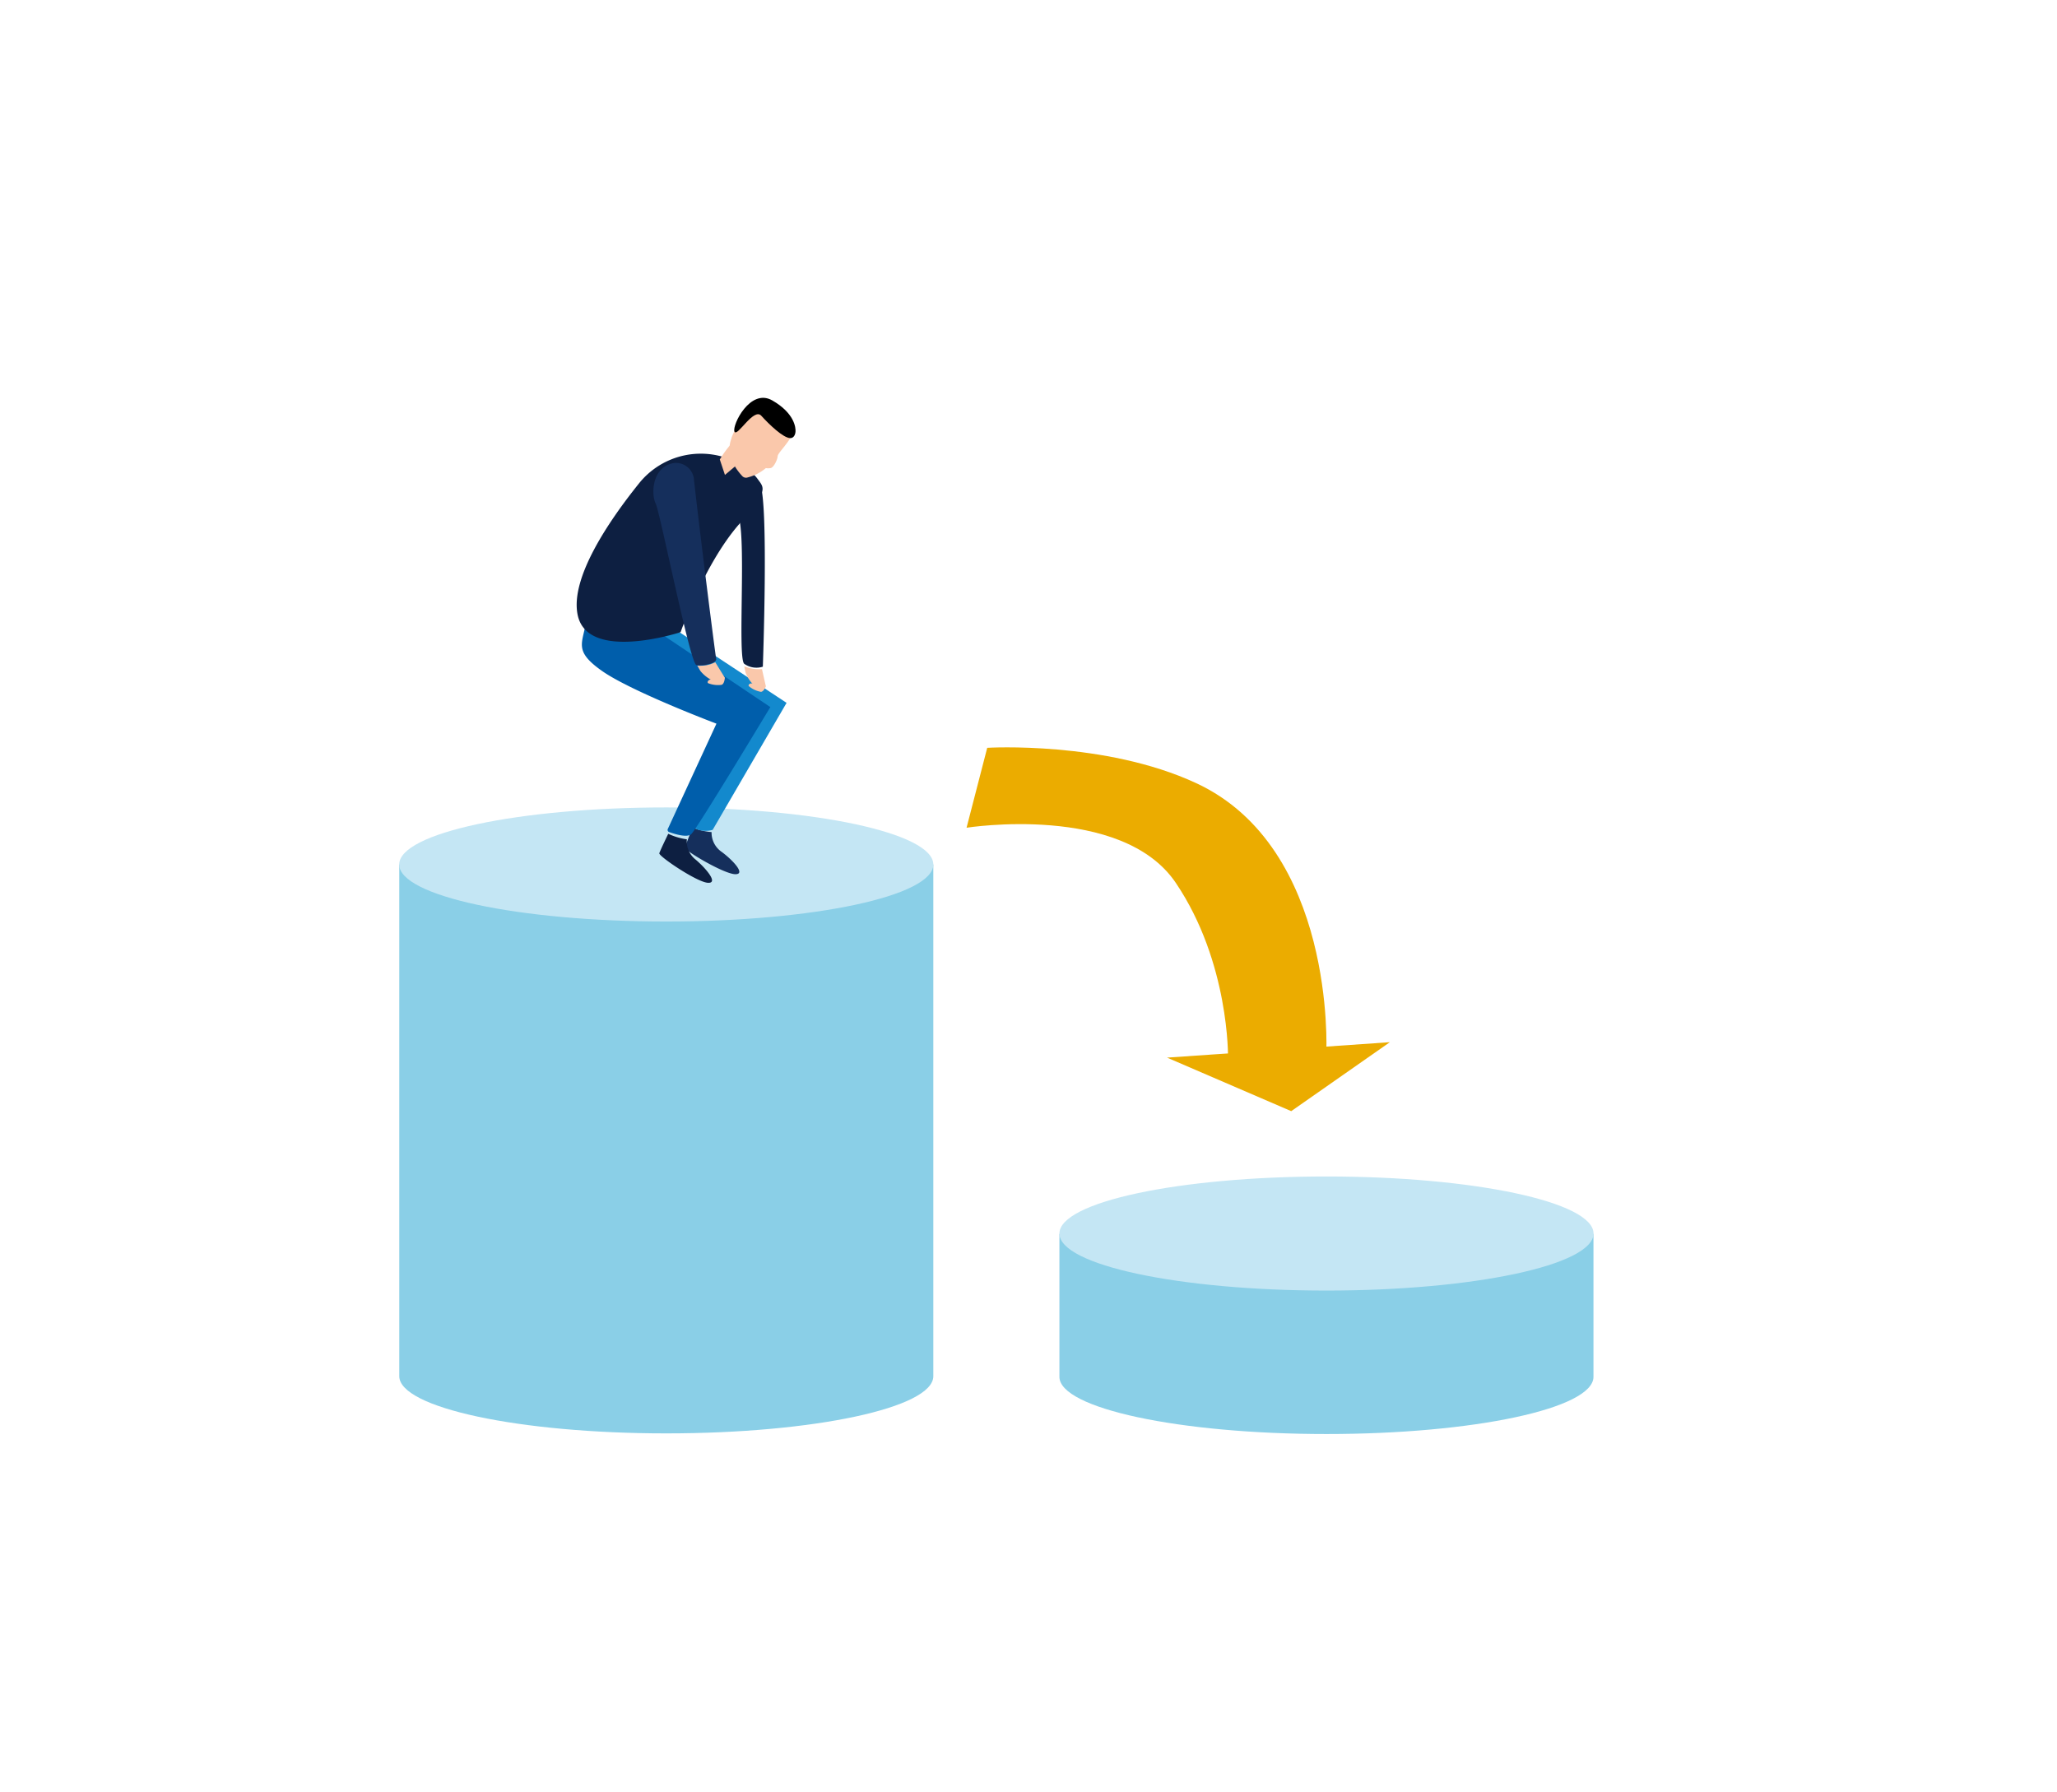 <svg xmlns="http://www.w3.org/2000/svg" xmlns:xlink="http://www.w3.org/1999/xlink" width="630.332" height="549.048" viewBox="0 0 630.332 549.048">
  <defs>
    <filter id="パス_14893" x="0" y="0" width="630.332" height="549.048" filterUnits="userSpaceOnUse">
      <feOffset input="SourceAlpha"/>
      <feGaussianBlur stdDeviation="6.5" result="blur"/>
      <feFlood flood-opacity="0.11"/>
      <feComposite operator="in" in2="blur"/>
      <feComposite in="SourceGraphic"/>
    </filter>
  </defs>
  <g id="グループ_5739" data-name="グループ 5739" transform="translate(19289.791 1162)">
    <g transform="matrix(1, 0, 0, 1, -19289.79, -1162)" filter="url(#パス_14893)">
      <path id="パス_14893-2" data-name="パス 14893" d="M605,245.518c.46-2.435-2.615-.511-2.676-1.2-.375-2.327-.083-1.933,1.549-1.265a4.619,4.619,0,0,0-1.494-1.583c.347-.439-1.6-3.237-2.345-5.878a4.088,4.088,0,0,0,2.236.852c-2.849-4.245-2.181.491-3.8-3.663,1.126,2.628-.21-4.666-.112-4.7a20.718,20.718,0,0,0-2.924-5.146c-1.048.123-4.359-1.523-1.952-1.652-3-1.529-1.917.3-3.352-2.612a5.284,5.284,0,0,1,2.727.856c-2.606-1.657-7.627-4.379-7.173-6,.27-1.176,3.292-.253,1.489-2.117-1.413-1.5-2.27,3.567-3.695-.65.768,2.363-3.69-1.141-2.708-1.3q.876,1.185,1.617.454a17.038,17.038,0,0,0-5.748-3.956c2.049-2.571,2.644.937,5.235.367-2.285-5.19-7.3-1.873-9.081-4.832a22.638,22.638,0,0,0-.5-2.885,2.331,2.331,0,0,0-1.357,2.019c-.1.032-4.31-3.716-4.326-3.765-.32-.985,3.279-.63,1.325-2.118.944.727-3.305,2.054-3.371,2.02-.687-.1-1.179-2.12.577-2.745a11.174,11.174,0,0,0-.977-.662c-4.383,8.282-1.588-8.573-1.644-3.385a6.012,6.012,0,0,1,.836-2.285c1.344-.219-.1-.3,1.648-1.461-3.587,2.363-3.619-8.457-1.888-7.986a24.032,24.032,0,0,0,.734,2.592,1.739,1.739,0,0,0,1.115-.253c-.4-.576-2.711-5.16-2.318-5.125.6.185,1.143.336,1.732.471a3.548,3.548,0,0,0,0-1.85c-2.536,1.912-.877-.858-3.263-3.511,2.753-.4-1.491-2.074.293-4.123,1.14-1.35,2,3.649,2.034,3.748a7.477,7.477,0,0,0-1.073-5.311c.584.79,1.091.843,1.571.143-.723-3.9-1.493.431-1.927-.571-.082.081-1.037-5.868-.99-5.556a30.763,30.763,0,0,1-1.616-6.985l2.384,2.817a21.076,21.076,0,0,0-4.352-8.872,22.361,22.361,0,0,0,2.373,2.277c2.376-2.568-6.181-5.121-.69-6.143-3.081.566-6.543-9.249-7.315-10.957.485.659.972,1.317,1.442,1.926-.238-1.066-.491-2.181-.729-3.246,5.657,3.006-5.478-7.146-2.294-6.058-.829-.874-4.039-4.892-3.734-6.3.49-2.01,3.287,2.578,3.287,2.578-.327-8.547-2.315-5.616-1.38-3.579-.386-.854-2.665-.495-3.544-1.025.926-1.335,1.329-.432-.582-.954-1.667-.438-.476,2.386-2-.277,1.114-.09,2.593-3.074,3.568-2.085-.824-1.365-1.409.186-1.687-2.01-2.328,2.552-10.56-8.379-7.261-9.451a2.786,2.786,0,0,1-1.759-1.224c-.317.865-.57,1.763-.887,2.629-.8-.776-3.452-6.77-4.2-6.743.144.443-1.393,4.589-1.813,1.623.048.148.853-.223.824-.812a1.459,1.459,0,0,0-.173-.869c-.727.944-.274-.509,0,0,.066-.13.231-.293.364-.554-.64.208-7.478-8.945-7.9-9.243a.825.825,0,0,1,.447-.635,2.173,2.173,0,0,0,2.837,1.364c.149-.212-10.446-6.185-12.12-5.641.446-.471,1.5-1.74,1.85-2.179-1.626.692-2.429-1.279-3.823-.88a3.027,3.027,0,0,0,.129,2.244c-1.236-.959-3.6-2.2-4.524-3.374,2.315-1.079.471.446,1.926-1.442.987,1.53.74,1.774,2.626,1.215a14.611,14.611,0,0,1,2.478-.751c.066.033-14.136-5.149-13.313-5.8.708-.5,3.6-.136,4.616-.03-6.148-3.009-6.179-1.094-8.912-5.486-.728-1.07-3.706,3-2.513,3.32-.735-.251-1.485-.551-2.236-.852.592-.356,1.25-.678,1.841-1.034a10.159,10.159,0,0,0-3.4-.582c.411,1.935-2.652.045-3.688-1.469a28.634,28.634,0,0,0,3.127-.091c-.327-.166-6.541-3.045-4.931-3.786-1.462.693-7.288-1.659-7.879-1.467a4.6,4.6,0,0,1,1.148-.319c-.053-1.67-1.475.316-1.59.3a9.386,9.386,0,0,1-2.305-.394c.623-.093,1.279-.252,1.9-.346-2.2-1.408-10.132-2.2-13.22-3,.967-.042.721-.126-.636-.283.491,0,1.281-.58,1.788-.527-3.271-.352-5.742-.42-9.152-1.87.18.05-.915-.3-.769-.022.225.526-.361.063-.817-.17-.051.343-.232.293-.523-.1a.715.715,0,0,1,.523.1c.033-.065.017-.115.034-.229.162.328-5.22-2.331-5.432-2.48.24.738-1.042,1.318-2.156,1.408.181-.113.329-.161.362-.226-.491,0-3.445.956-.93-.351-.328,0,.887-2.629.789-2.6-.74.4-2.3,1.619-3.025-.432a6.439,6.439,0,0,1,.4,1.722l.065.033-.034.065c.027.753-.332.652-.727.78a2.383,2.383,0,0,1,.727-.78l-.032-.1c-.506-.217-4.41-1.343-4.564-.477.631-3.253-6.491,1.293-9.851-.337a2.478,2.478,0,0,0,2.343-.326c-7.935-2.646-22.224,3.629-31.665,3.214a.737.737,0,0,0-.327,0,.554.554,0,0,0,.293.068c-.131.1-.164.162-.034.229-1.635-.34-.98-.335-.325-.33-.538-.315-.251-1.606-1.912-.522.23-.129.845.923-.321,1.356-.016-.049-.991-3.216-1.456-2.3.549,1.019-.26,1.88-1.244,2.2a10.831,10.831,0,0,1,2.29.181c-2.089,1.441-5.408.777-7.739,1.644.543-.34,1.036-.663,1.53-.987-1.885.395-7.116,3.727-7.573,3.495-1.272-.566-.843-1.086-1.961-.506.921-.517,1.858-.985,2.744-1.436-1.292-.124-8.793,2.585-9.682,3.2,2.188.7-2.7,1.911-3.423,2.364a30.659,30.659,0,0,1-3.763,1.985l-.971-1.48c-.016-.049-.172,1.144-.647,1.19-1.54.119-1.292,2.053-1.715,1.755-.538-.315-4.514,3.861-2.447,3.19-2.5,1.192-4.783.52-4.754,3.123a6.3,6.3,0,0,0,1.164-.269l-9.681,3.2c-2.651-.118-6.795,2.371-6.889,3.925-.849-.268-1.7-.537-2.564-.854,11.553-3.808-12.408-36.515-19.707-41.055.128.394.111.508-.473-.282a2.977,2.977,0,0,1,.473.282c-.354-.756-1.324-2.4-1.275-2.416-.017.114-1.4-.469-1.453-.453-2.983-1.643-1.763-2.911-5.483-2.3-1-3.592-6.281-7.1-10.315-8.3a28.637,28.637,0,0,1-3.69-1.141c2.089.9-.03-2.439-.361.226-2.7-2.77-4.987-2.951-9.764-3.25a3.435,3.435,0,0,1,2.349-1.144c-3.418-.3-10.243-2.713-11.387-2.886a112.427,112.427,0,0,0-17.385-1.916c2.693-3.27-1.167.6-1.642.642-1.98-.064.932-1.99.7-1.861-2.455-2.2-15.582-.216-19.026.739,2.609-.848-2.551-.314-1.882-.1-1.209-.369-12.656,4.6-12.565,1.361-3.125,1.941-6.821,3.631-9.442,3.939-.114-.017-7.97,1.936-8.039,2.394a3.34,3.34,0,0,0,1.505.11c-.347.439-.743.894-1.091,1.334a18.59,18.59,0,0,1-2.655-1.8c.119-.474-5.614,4.328-5.438,4.869a1.628,1.628,0,0,1-.771-1.872c-1.392.071-1.987.754-1.963,2A8.543,8.543,0,0,0,192.5,23.34q.074-.024.1-.2c-.956.909-2.8,2.271-3.6,1.495.731.742-1.9,4.209-2.666,4.023-.93-.351-.99-1.2-2.306-.394a37.671,37.671,0,0,0-4.384,3.928c-.306-.608-5.563-.37-2.212,2.406-.1.032-3.49,2.658-3.1.844.61-2.647-2.068,2.849-3.257,4.215a1.6,1.6,0,0,0-1.3-1.483c.246-.08-.923,7.375-1.523,2.182a5.39,5.39,0,0,0-.7,2.188c-.31-.117-2.427,2.748-4.145,4.666a3.81,3.81,0,0,0-.292-2.409c-2.311,4.615,1.378,1.729-1.282,4.934,1.753-2.311-3.137,1.4-4.24,2.194a.685.685,0,0,1,.2-.228.836.836,0,0,0-.247.244l-.05.016a.05.05,0,0,0-.033.065,24.883,24.883,0,0,0-3.179,4.788c.615,1.052.376,4.5-.706,2.516-.172,3.158,1.118,1.6-.9,4.1a4.882,4.882,0,0,1-.471-2.622c-.367,3.058-.621,8.474-2.375,8.772-1.18.22-1.6-2.909-2.565-.527-.637,1.894,3.923.684,1.234,3.463,1.366-.988.345,4.078-.27,3.19.481-.864.42-1.388-.216-1.671a14.335,14.335,0,0,0-1.362,6.864c-3.2-.81-.257-2.8-1.763-4.924-3.975,4.013,1.27,7.425-.8,10.274a13.987,13.987,0,0,0-2.418,1.6,2.247,2.247,0,0,0,2.419.412c.1.132-1.6,5.471-1.678,5.552-.759.682-1.75-2.37-2.352-.705.514-.929,1.359,2.171,1.821,3.762.049-.016.067-.13.148-.211.219,1.507.14,1.1-.148.211a4.446,4.446,0,0,0-.741,2.744,4.342,4.342,0,0,0-1.072-1.121c-.071.785-.192,1.586-.312,2.387,4.726-3.712,1.333,14.153.632,7.305a14.294,14.294,0,0,1-.468,3.417c-1.848-.161.31.117-1.36,2.347-.232.293.735.251,1.068-.565-.113-.181,4.246,7.873,1.815,6.758-.75-.464-1.3-1.483-2.112-1.98,1.446,1.272,1.247,1.663,2.533,2.606l.065.033-.049.016c.08.246,4.313,3.225-1.459.365a1.582,1.582,0,0,0,.384,1.018c2.159.278,2.227,2.161,4.027,4.352-.57-.413-.928-.678-.961-.613a8.892,8.892,0,0,0,.827,1.037.876.876,0,0,1-.391-.2,1.2,1.2,0,0,1,.249,1.606c-1.9-.146-1.866-2.06-2.4-3.358a1.867,1.867,0,0,1-.653,2.008,2.713,2.713,0,0,0-1.364-1.516c-.9.239.743,1.282,1.133,1.646-2.1-1.276.957,1.1-.14,1.243-.688.06-4.008-2.453-1.573.185a4.043,4.043,0,0,1-1.614-.945c-1.222,1.431-2.844,1.632-4.883.716a20.052,20.052,0,0,0,1.685-2.017c-1.828-.6-6.256,2.686-7.9,3a21.206,21.206,0,0,0,2.585-1.928c-2.025-2.88-5.918,5.406-6.121-.243.106,3.34-10.056,5.063-11.943,5.622.74-.4,1.43-.791,2.121-1.179-1.113.09-2.228.18-3.325.319,3.8-5.209-7.938,4.212-6.36,1.2-.987.647-5.476,3.249-6.8,2.7-1.892-.8,3.051-2.842,3.051-2.842-.573-.086-7.387.55-3.772.79-.836.272-.886,2.465-1.612,3.245a2.6,2.6,0,0,1-.6-.84,2.455,2.455,0,0,1-.4,1.274c-.683,1.583,2.252.9-.621,1.943.09-1.063-2.53-3.1-1.525-3.858-1.314.645-.027,1.424-2.2,1.26,2.091,2.75-10.3,9.17-10.6,5.567a2.372,2.372,0,0,1-1.5,1.577c.848.432,1.647.88,2.5,1.312-.971.7-6.974,2.32-7.438,3.07.393-.128,4.4,2.161,1.376,2.056.114.018-.109-.835-.681-.921a2.356,2.356,0,0,0-.932-.024c.812.825-.412.243,0,0a3.331,3.331,0,0,0-.472-.445c.224.689-10.459,6.337-10.41,6.321a.826.826,0,0,1-.617-.561,2.112,2.112,0,0,0,1.852-2.507c-.406-.412-8.28,10.364-7.37,11.32-.243-.411-2.028-2.389-2.06-2.487.576,1.772-1.688,2.344-1.387,3.771a2.769,2.769,0,0,0,2.225.148c-1.1,1.121-2.6,3.4-3.862,4.194-.88-2.544.462-.422-1.194-2.17,1.643-.806,1.788-.527,1.525-2.509a14.814,14.814,0,0,1-.473-2.459c-.349.6-6.911,13.4-7.478,12.5-.4-.74.29-3.632.511-4.629-3.629,5.751-1.847,6.043-6.48,8.364-1.167.6,2.589,3.948,3.04,2.822q-.549,1.076-1.1,2.152c-.273-.673-.579-1.281-.853-1.954a11.741,11.741,0,0,0-.926,3.349c2-.214-.233,2.634-1.86,3.489.106-1.014.212-2.028.252-3.075-.28.309-3.467,6.079-4.129,4.716.512,1.575-2.425,6.938-2.169,7.726a3.274,3.274,0,0,1-.286-1.213c-1.7-.046.234,1.557.266,1.655A11.61,11.61,0,0,1,28.1,200.3c-.06-.688-.153-1.311-.247-1.934-1.638,2.328-2.679,10.177-3.587,13.248.025-1.1-.075-.9-.25.571-.012-.54-.6-1.33-.493-1.853a30.574,30.574,0,0,1-2.018,9.2c.051-.18-.3.914-.021.769.525-.225.062.361-.171.817.343.052.293.231-.1.523a.715.715,0,0,1,.1-.523c-.065-.033-.114-.017-.229-.035.131-.1-2.166,4.894-2.465,5.481.739-.24,1.318,1.041,1.457,2.139-.968-1.972,1.216,3.741-.578.569,0,.327-2.662-.822-2.581-.74.935,1.873.957,1.1-.416,3.074a7.144,7.144,0,0,1,1.656-.429c-.217.506-1.163,4.46-.248,4.6-3.483-.5,1.959,7.2-.144,10.442a2.472,2.472,0,0,0-.224-2.866c-2.222,8.069,4.89,22.086,5.9,31.391-.017.114.031.262.013.377a.372.372,0,0,0,.085-.409c.064.2.178.214.228.035-.176,1.635-.253,1.062-.3.423-.331.488-1.558.4-.325,1.847-.08-.246.825-.812,1.389.256a12.014,12.014,0,0,0-2.152,1.08c-.2.882.14.934.949.073a6.125,6.125,0,0,1,1.554,2.271,8.25,8.25,0,0,1-.223-3.03c1.656,1.911,1.533,5.217,2.546,7.5-.373-.478-.8-.939-1.168-1.416.608,1.871,4.632,6.55,4.48,7.089-.3.914-.728,1.107-.65,1.517-.437-.674-.938-1.382-1.424-2.041.088,1.277,3.766,8.41,4.513,9.2.394-2.305,2.306,2.407,2.842,3.05.488.331,1.034,1.678,2.528,3.424-.462.422-.939.795-1.352,1.2-.049.016,1.146.009,1.241.468.316,1.476,2.235,1.015,2,1.472-.283.636,4.83,4.145,3.407,1.777,1.7,2.386,1.174,4.952,3.862,4.514l2.3,10.084c-7.729,2.511-17.62,24.665-18.7,28.88-2.951,11.354-4.788,29.149,1.86,39.561.069-.458.2-.391.372.641a3.624,3.624,0,0,1-.372-.641,31.167,31.167,0,0,0-.19,3.436c.147-.048.99,1.2,1.184,1.466,1.63,3.008,5.278,7.7,2.918,10.155.816.333,1.665.6,2.465.886-.107,3.355,3.013,8.6,5.351,10.942.878.858,2.081,1.882,3.216,3.2-1.478-1.37-.954,2.922.865.318,1.341,4.462,4.026,6.529,9.127,9.5a4.275,4.275,0,0,1-3.355-.107c3.371,2.333,10.31,8.95,11.483,9.711,3.943,2.42,7.317,4.263,11.044,7.025,2.881,2.166,8.793,3.946,6.392,5.434-.034.065,4.017-.87,4.017-.87,2.284,1-2.076,1.818-1.765,1.771.064.2,7.207,3.59,7.207,3.59,4.342,1.637,10.02,4.038,15.89,4.851-1.015.057-1.312.481-.877,1.319a4.225,4.225,0,0,1,2.836-.486c.357.265,5.855.6,8.749,1.131a51.565,51.565,0,0,1,7.186,2.019l.05-.016c.065.033,6.073-.068,6.073-.068,1.719-.069,6.381.376,6.939.249-1.383-1.238,9.661,1.6,10.576-.28a5.035,5.035,0,0,0-1.828-.6c1.615-1.4,5.285.188,4.487,1.753-.679,1.092,8.128-3.294,8.428-4.044a2.222,2.222,0,0,1,.357,2.605c1.668.275,2.7-.389,3.01-1.958.96.777.039,1.293,1.776,1.11a2.786,2.786,0,0,1,2.061-1.867,11.99,11.99,0,0,0-1.008,1.253c.544-.5,2.651-2.059,2.854-.764.435-1.175,2.575-2.8,3.414-3.4-.442-.019-.161,4.025-.128,3.96a14.317,14.317,0,0,0,2.233,3.356.516.516,0,0,1,.182-.277c.079.41.03.426-.182.277a3.514,3.514,0,0,0-.007,3.159c4.092-2.146,2.943.35,2.654,1.8-.11-.672-.415-1.444-.979-.335-.782,1.615,4.229,5.647,5.881,5.872a1.834,1.834,0,0,0-1.614,1.4c.873,3.69,3.769-2.64,4.978,1.92a1.858,1.858,0,0,1-2.278.359,7.219,7.219,0,0,0,2.742,1.068c-.316.538-.68,1.092-1,1.629,5.181,1.038,3.095-.189,6.928,3.9a4.629,4.629,0,0,0-3.064.288c3.227,1.727,4.246-.835,7.011,1.477-.228-.2.248,3.947.913,4.819,1.312,1.86,6.464,4.485,7.769,5.15.3-.587.582-1.223.93-1.826.977.662,5.166.825,2.354,2.555,3.11.023,2.233-1,5.23,1.022a7.243,7.243,0,0,1-3.278.63c3.959.292,10.85.393,11.423,2.493a5.839,5.839,0,0,1-1.6,2.263c-.3,1.078,4.5-1.734,5.8-.578.151-.539.287-1.127.422-1.715.13.066,3.557,1.4,3.344,1.58-1.158-.549-1.83-.439-2.049.394a19.565,19.565,0,0,0,8.848.935c-.686,4.087-3.572.562-6.061,2.786,5.878,4.186,9.2-2.336,13.081-.277a37.213,37.213,0,0,0,2.4,2.866,2.948,2.948,0,0,0,.252-3.075c.148-.048,5.917,1.125,6.979,1.379-.542.176-.4,4.646.3,3.112.448-.8-.156-3.16,2.419-3.779.853-.223,4.105.407,1.09.843a8.911,8.911,0,0,0,4.353.164l-1.784,2.049c1.048.04,2.029.048,3.077.088-5.343-5.557,17.72-3.417,9.065-1.748.326.166,4.406-.343,4.418.2.027.753,1.069,1.448,3.459,1.434,1,.057-.907-1.284-1.2-1.351-.082.081,11.122-7.478,11.061-3.812-.97.533-1.957,1.18-2.895,1.811a1.84,1.84,0,0,0,.743,1.282c.48-.7,5.327-5.214,5.406-4.8.043.8.021,1.571.047,2.325a4.844,4.844,0,0,0,2.314-.752,3.41,3.41,0,0,1-1.747-.521s4.217-3.6,4.847-4.677c.691,1.626.648.987,1.065-.074,2.96,2.412.493-2.5,4.067-1.049,2.252.9-3.186,3.593-3.761,3.834,1.859.866,4.945-2.368,6.114-3.293-.76,1.009-.6,1.665.4,1.885,4.487-2.438-1.118-1.6-.047-2.489-.326-.166,5.274-2.693,4.268-3.781,3.3-.908,6.4-2.734,9.922-4.639a41.578,41.578,0,0,0-2.4,4.156c4.4-1.538,5.549-6.375,8.778-9.165a22.572,22.572,0,0,0-1.649,3.8c1.371.534,6.341-9.462,6.956-4.22-.011-5.058,6.592-10.2,9.466-13.579a3.079,3.079,0,0,1-.834,2.122c.922-.681,1.778-1.394,2.75-2.091-.411,8.787,3.8-7.059,4.39-4.746.708-.5,1-4.789,1.45-1.233.834-1.958,2.756-7.263,4.841-8.05,2.576-.783-.892,5.3-.892,5.3a12.365,12.365,0,0,0,4.44-4.926,10.713,10.713,0,0,0-1.433,1.282c.428-.357-1.736-6.348.338-3.484a12.1,12.1,0,0,0-.756-1.823c-.46-1.919-2.39.015-.816-2.511.354.756,2.882,2,3.643,3.171.037-2.733.75-10.421,1.569-8.238.106-1.014.2-2.077.285-3.141,2.59-.406,4.1,4.762,3.421,6.508,1.141-3.691,2.95,1.545-.088-5.631,3.263,1.5,3.883,3.745,6.191,5.989.715.693-.017-6.417,1.747-3.67-.1-.132-.677.764-.339,1.471.241.575.42.789.55.855.32-1.193.391.2,0,0-.034.229-.1.523-.138.916.66-.65,13.949,6.244,14.063,6.261a.911.911,0,0,1-.106,1.014,2.837,2.837,0,0,0-4.061.068c-.085.572,15.9.874,17.211-.966-.17.817-.7,3.71-.782,3.791,1.374-1.97,3.635-.2,4.907-1.648a3.621,3.621,0,0,0-1.635-2.353c2.85,1.74,4.421-.294,7.213.595-1.79,2.868-.751-.136-1.119,2.922-2.154-.933-1.937-1.439-3.719.447a13.585,13.585,0,0,1-2.211,2.405c.77-.141,18.854-3.949,18.519-2.969-.336,1.143-3.737,2.738-4.854,3.319,3.472-.366,6.292-2.915,9.637-3.675,3.231-.778,2.684,2.23,3.924,2.7,1.632.667,1.648-5.815-.009-5.222,1-.27,2-.541,2.968-.747-.334.816-.732,1.6-1.066,2.415.2-.064,4.123-1.884,3.911-2.033-.706.338-1.2.171-1.4-.633.215-.342,5.769-1,6.243-.885l-3.064,2.629c.426-.03,8.283-2.147,8.106-.511,1.142-1.677,7.921-4.1,8.762-4.861a4.974,4.974,0,0,1-.8,1.238c1.478,1.534,1.174-1.579,1.256-1.66a15.372,15.372,0,0,1,2.517-1.634l-1.488,1.953c.148-.048,15.262-9.476,15.374-9.132l-.247.244c.59-.029,1.026.646-.522,1.911a60.424,60.424,0,0,1,9.792-6.882c.181-.114.756-.518.692-.715,1.274.4-.013-.377-.471-.446,2.059-1.7,1.064-.074,1.473.011-.229-.035,7.048-3.433,6.9-3.385-.131-.066-.659-1.691-.807-1.643.365-.554.68-1.092,1.028-1.695-.442,2.157,1.616-3.736,1.049-.123.264-.358,1.99,2.945,2.041,2.765.205-1.21.108-3.519,2.8-2.925a11.234,11.234,0,0,1-2.106-.785l-.049.016-.016-.049c-1.06-.581-.369-.969-.347-1.574a7.981,7.981,0,0,1,.347,1.574.051.051,0,0,0,.065.033c.592-.356,4.76-3.778,3.833-4.62,3.023,2.773,2.954-7.491,6.3-10.756a3.394,3.394,0,0,0-.806,2.711c3.777-3.785,8.091-13.344,10.21-20.727,1.646-5.651,10.04-39.725,8.979-40.142,2.82-.7,18.169-6.564,17.4-6.75,2.242.034,3.9.1,6.529.328-1.322-.55-4.445-.95.641-.372-.7-.807.38-.5,1.721-.4-3.382-.861,1.527-.66,1.9-.673a.832.832,0,0,0-.309-.281c-.689.224-.795-.939,0,0a4.592,4.592,0,0,0,.4-.292,5.227,5.227,0,0,1,1.285-1.071c-.544.5,4.163,1.423-.227-.362,3.9-.068,2.9.038,5.87-3.377a4.75,4.75,0,0,1-.066,2.144c1.908-3.341,8.075-4.964,8.932-5.678,4.594-3.615,9.531-7.015,13.573-11.159.458,4.259.353-1.258.667-1.632,1.386-1.43.771,2.035.854,1.791,3.26-.352,10.431-11.28,12.191-14.574-.816,1.843,1.451-1.4,1.371-1.643,1.005-.925,4.4-12.751,6.729-10.949.106-1.014,5.227-17.917,4.837-18.28a3.563,3.563,0,0,0-.894,1.27c-.837-1.905,2.072-3.5,2.4-3.01.325.33-.778-7.421-1.32-7.245a1.611,1.611,0,0,1,2.06.31c.631-1.239.376-2.19-.83-2.724a10.4,10.4,0,0,0,.62-4.12,3.943,3.943,0,0,1,.339.706c-.3-.935-.789-3.934.262-4.385-1.18.22-2.5-4.193-2.242-4.388.774-.632,1.476-.316,1.52-1.854a40.5,40.5,0,0,0-1.429-5.74c.541-.012,2.966-4.773-1.057-3.085.033-.065-.606-4.375.761-3.186,2.29,2.358-.79-3.771-2.01-4.68a1.57,1.57,0,0,0,1.624-.528Z" transform="translate(2.99 11.66)" fill="#fff"/>
    </g>
    <g id="グループ_5732" data-name="グループ 5732" transform="translate(-19167.463 -1040.087)">
      <g id="グループ_2454" data-name="グループ 2454" transform="translate(0.023 142.998)">
        <path id="パス_2845" data-name="パス 2845" d="M1116.432,218V374.819c0,9.638,36.625,17.524,81.813,17.524s81.835-7.842,81.835-17.524V218Z" transform="translate(-1116.432 -218.004)" fill="#8acfe7"/>
      </g>
      <g id="グループ_2455" data-name="グループ 2455" transform="translate(0 125.518)">
        <ellipse id="楕円形_28" data-name="楕円形 28" cx="81.835" cy="17.48" rx="81.835" ry="17.48" transform="translate(0 0)" fill="#c4e6f4"/>
      </g>
      <g id="グループ_2456" data-name="グループ 2456" transform="translate(202.312 256.201)">
        <path id="パス_2846" data-name="パス 2846" d="M1208.782,269.684v43.809c0,9.638,36.646,17.524,81.836,17.524s81.814-7.842,81.814-17.524V269.684Z" transform="translate(-1208.782 -269.684)" fill="#8acfe7"/>
      </g>
      <g id="グループ_2457" data-name="グループ 2457" transform="translate(202.311 238.611)">
        <ellipse id="楕円形_29" data-name="楕円形 29" cx="81.835" cy="17.48" rx="81.835" ry="17.48" transform="translate(0)" fill="#c4e6f4"/>
      </g>
      <g id="グループ_2458" data-name="グループ 2458" transform="translate(87.574 131.718)">
        <path id="パス_2847" data-name="パス 2847" d="M1164.551,214.212a20.056,20.056,0,0,1-5.782-1.358s-2.19,5.213-2.366,6.111,11.829,8.017,15.333,8.149-.745-4.381-4.118-6.856A7.118,7.118,0,0,1,1164.551,214.212Z" transform="translate(-1156.401 -212.854)" fill="#152f5c"/>
      </g>
      <g id="グループ_2459" data-name="グループ 2459" transform="translate(73.688 71.195)">
        <path id="パス_2848" data-name="パス 2848" d="M1161.3,185.224l33.777,22.277-22.65,38.924a8.261,8.261,0,0,1-4.381,0c-2.19-.745-1.336-1.95-1.336-1.95l16.012-30.228-32.66-29.024Z" transform="translate(-1150.062 -185.224)" fill="#1389cd"/>
      </g>
      <g id="グループ_2460" data-name="グループ 2460" transform="translate(55.981 68.172)">
        <path id="パス_2849" data-name="パス 2849" d="M1143.323,183.844c-.985,7.031-4.14,9.222,4.841,15.53s35.047,16.144,35.047,16.144l-14.873,32.2a.7.7,0,0,0,.25.959.713.713,0,0,0,.1.048c1.643.591,5.455,1.8,6.769.679,1.709-1.468,24.268-38.968,24.268-38.968l-37.476-25.146Z" transform="translate(-1141.978 -183.844)" fill="#005eab"/>
      </g>
      <g id="グループ_2461" data-name="グループ 2461" transform="translate(102.905 26.51)">
        <path id="パス_2850" data-name="パス 2850" d="M1171.093,164.824c2.65,5.783.832,55.879.832,55.879a6.439,6.439,0,0,1-5.717-.9c-2.19-2.037,1.008-42.254-2.19-46.109S1171.093,164.824,1171.093,164.824Z" transform="translate(-1163.401 -164.824)" fill="#0d1f41"/>
      </g>
      <g id="グループ_2462" data-name="グループ 2462" transform="translate(54.385 17.113)">
        <path id="パス_2851" data-name="パス 2851" d="M1190.891,163.491a24.247,24.247,0,0,0-30.667,6.309c-9.112,11.368-20.984,28.783-18.684,40.085,2.979,14.72,31.565,5.345,31.565,5.345s7.031-20.437,17.721-32.857c9.463-10.952,7.951-11.171,5.7-14.326A17.093,17.093,0,0,0,1190.891,163.491Z" transform="translate(-1141.25 -160.534)" fill="#0d1f41"/>
      </g>
      <g id="グループ_2463" data-name="グループ 2463" transform="translate(79.708 133.601)">
        <path id="パス_2852" data-name="パス 2852" d="M1161.248,215.4a19.73,19.73,0,0,1-5.7-1.687s-2.475,5.082-2.738,5.958,11.346,8.762,14.807,9.047-.46-4.381-3.7-7.119A7.071,7.071,0,0,1,1161.248,215.4Z" transform="translate(-1152.81 -213.714)" fill="#0d1f41"/>
      </g>
      <g id="グループ_2464" data-name="グループ 2464" transform="translate(77.889 19.937)">
        <path id="パス_2853" data-name="パス 2853" d="M1164.427,167.082c1.753,15.771,6.265,51.52,6.79,54.761.263,1.577-4.118,2.19-6.046,1.928s-11.171-46.985-12.507-49.548-1.314-11.237,5.7-12.376a5.566,5.566,0,0,1,6.053,5.027C1164.416,166.944,1164.422,167.012,1164.427,167.082Z" transform="translate(-1151.98 -161.823)" fill="#152f5c"/>
      </g>
      <g id="グループ_2465" data-name="グループ 2465" transform="translate(105.735 82.257)">
        <path id="パス_2854" data-name="パス 2854" d="M1164.692,190.274a10.973,10.973,0,0,0,3.658.876,15.981,15.981,0,0,0,1.774,0s.832,3.746,1.2,5.279c0,0-.723,1.818-1.621,1.665a7.837,7.837,0,0,1-3.658-1.774c-.2-.569.788-1.03,1.226-.635a10.147,10.147,0,0,1-2.191-3.5Z" transform="translate(-1164.692 -190.274)" fill="#fac8ab"/>
      </g>
      <g id="グループ_2466" data-name="グループ 2466" transform="translate(91.343 81.031)">
        <path id="パス_2855" data-name="パス 2855" d="M1158.122,190.744a11.66,11.66,0,0,0,3.833-.35,13.2,13.2,0,0,0,1.687-.679s2.059,3.373,2.935,4.731c0,0-.132,1.993-1.052,2.19a8.15,8.15,0,0,1-4.12-.526c-.392-.5.416-1.27.964-1.03a10.392,10.392,0,0,1-3.286-2.694Z" transform="translate(-1158.122 -189.714)" fill="#fac8ab"/>
      </g>
      <g id="グループ_2467" data-name="グループ 2467" transform="translate(173.858 107.111)">
        <path id="パス_2856" data-name="パス 2856" d="M1202.123,201.76l-6.331,24.489s47.6-7.557,64.112,16.888,16.012,53.6,16.012,53.6l30.119-1.95s2.872-62.362-39.886-82.208C1238.112,199.569,1202.123,201.76,1202.123,201.76Z" transform="translate(-1195.792 -201.621)" fill="#ebac00"/>
      </g>
      <g id="グループ_2468" data-name="グループ 2468" transform="translate(235.299 197.453)">
        <path id="パス_2857" data-name="パス 2857" d="M1223.842,247.6l68.276-4.731L1261.89,264Z" transform="translate(-1223.842 -242.864)" fill="#ebac00"/>
      </g>
      <g id="グループ_2469" data-name="グループ 2469" transform="translate(98.243 14.506)">
        <path id="パス_2858" data-name="パス 2858" d="M1164.427,159.344a34.073,34.073,0,0,0-3.155,4.381l1.577,4.731,4.206-3.549a6.8,6.8,0,0,1,1.249-3.614C1169.4,160.2,1164.427,159.344,1164.427,159.344Z" transform="translate(-1161.272 -159.344)" fill="#fac8ab"/>
      </g>
      <g id="グループ_2470" data-name="グループ 2470" transform="translate(101.231 0.732)">
        <path id="パス_2859" data-name="パス 2859" d="M1181.268,164.662c-1.862,2.913-3.855,4.688-3.9,5.608s-1.161,3.439-2.191,3.592a4.436,4.436,0,0,1-1.424,0,13.908,13.908,0,0,1-5.542,2.848,1.556,1.556,0,0,1-1.643-.372c-3.067-3.264-4.973-7.469-3.33-11.631v-.153c1.95-4.907,7.054-14.851,13.8-10.361S1181.9,163.676,1181.268,164.662Z" transform="translate(-1162.636 -153.056)" fill="#fac8ab"/>
      </g>
      <g id="グループ_2471" data-name="グループ 2471" transform="translate(102.663 0)">
        <path id="パス_2860" data-name="パス 2860" d="M1180.49,165.059c-2.19,0-6.572-4.271-8.915-6.856s-7.448,6.769-8.214,4.841,4.819-13.406,11.587-9.529,7.229,8.324,7.119,9.594S1181.278,165.081,1180.49,165.059Z" transform="translate(-1163.29 -152.721)"/>
      </g>
    </g>
  </g>
</svg>
